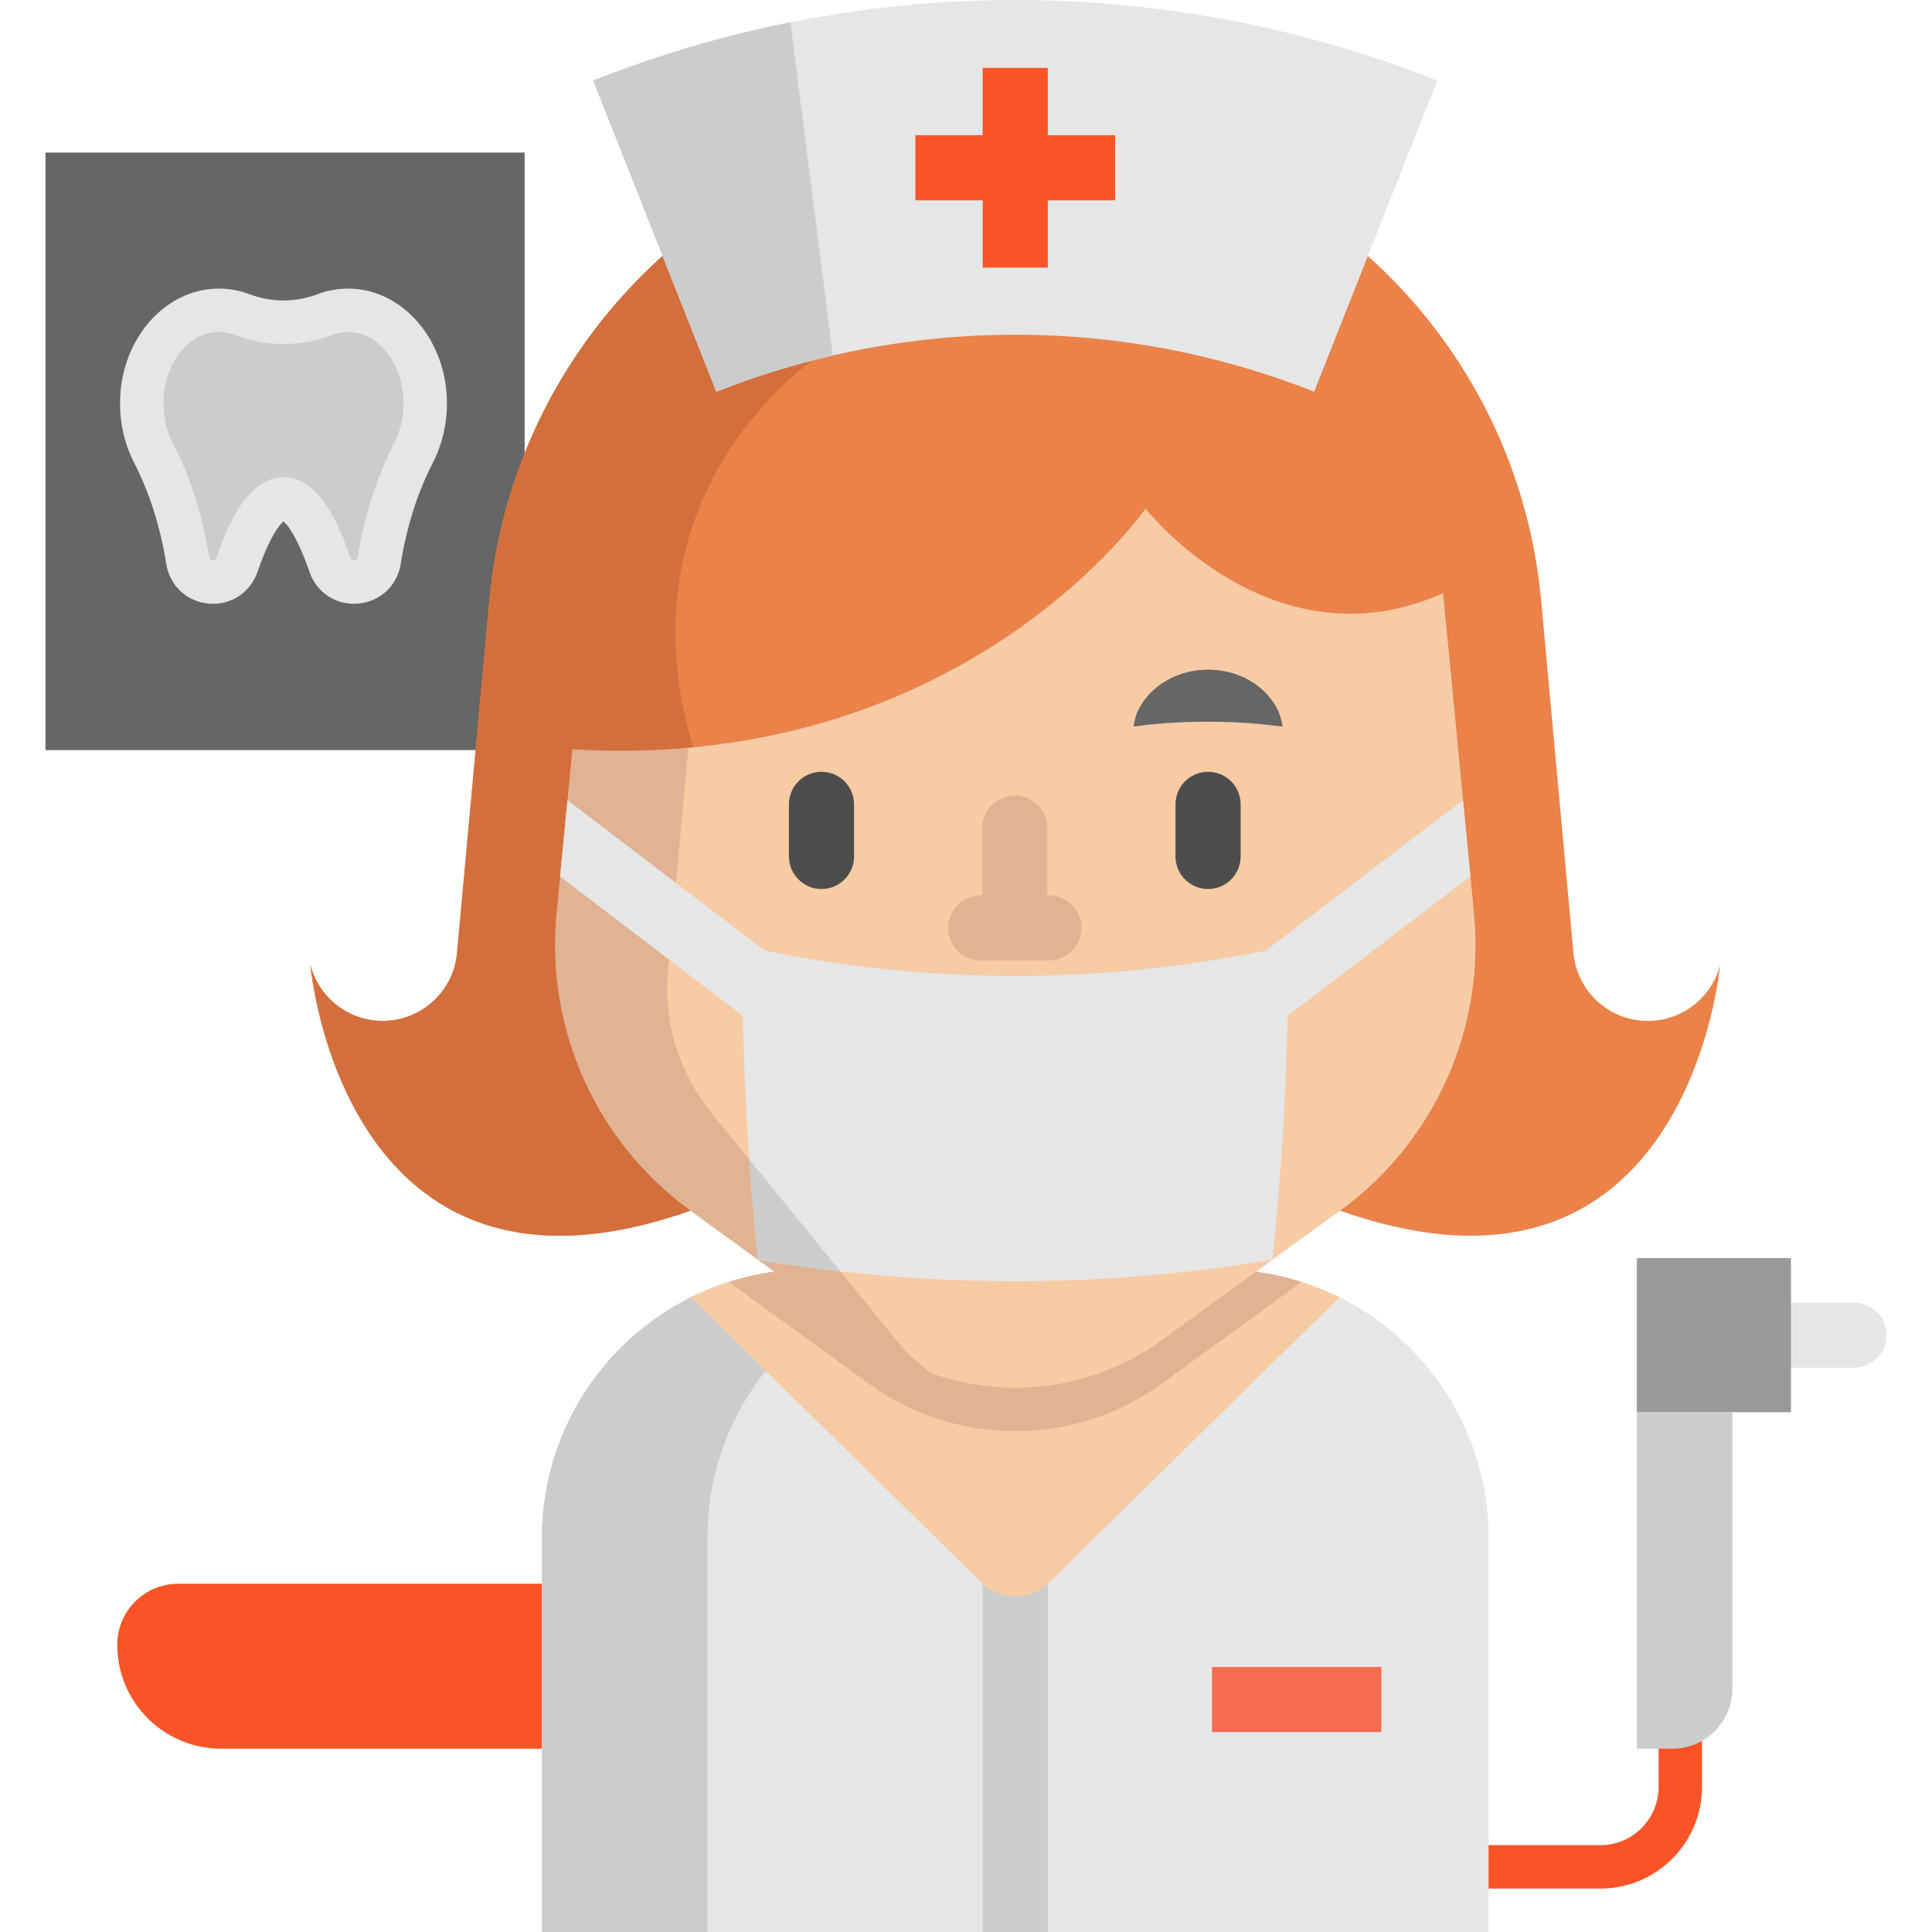 <?xml version="1.0" encoding="iso-8859-1"?>
<!-- Uploaded to: SVG Repo, www.svgrepo.com, Generator: SVG Repo Mixer Tools -->
<svg version="1.1" id="Layer_1" xmlns="http://www.w3.org/2000/svg" xmlns:xlink="http://www.w3.org/1999/xlink" 
	 viewBox="0 0 512 512" xml:space="preserve">
<path style="fill:#F95428;" d="M424.124,500.493h-55.647c-3.177,0-5.753-2.576-5.753-5.753c0-3.177,2.576-5.753,5.753-5.753h55.647
	c8.501,0,15.417-6.916,15.417-15.417v-38.914c0-3.177,2.576-5.753,5.753-5.753c3.177,0,5.753,2.576,5.753,5.753v38.914
	C451.047,488.415,438.969,500.493,424.124,500.493z"/>
<path style="fill:#E6E6E6;" d="M491.319,362.457h-22.437c-4.766,0-8.63-3.864-8.63-8.63c0-4.766,3.864-8.63,8.63-8.63h22.437
	c4.766,0,8.63,3.864,8.63,8.63C499.948,358.593,496.085,362.457,491.319,362.457z"/>
<path style="fill:#F95428;" d="M230.604,463.423H58.624c-15.217,0-27.552-12.336-27.552-27.552l0,0
	c0-8.931,7.24-16.172,16.172-16.172h183.361"/>
<path id="SVGCleanerId_0" style="fill:#E6E6E6;" d="M394.468,407.547V512H143.634V407.547c0-27.925,16.086-52.1,39.489-63.744
	c9.539-4.752,20.285-7.422,31.665-7.422h108.515c11.38,0,22.126,2.669,31.665,7.422
	C378.382,355.447,394.468,379.622,394.468,407.547z"/>
<path id="SVGCleanerId_1" style="fill:#CCCCCC;" d="M258.637,336.381h-43.845c-39.3,0-71.161,31.859-71.161,71.161v104.454h43.845
	V407.542C187.476,368.241,219.335,336.381,258.637,336.381z"/>
<g>
	<path id="SVGCleanerId_0_1_" style="fill:#E6E6E6;" d="M394.468,407.547V512H143.634V407.547c0-27.925,16.086-52.1,39.489-63.744
		c9.539-4.752,20.285-7.422,31.665-7.422h108.515c11.38,0,22.126,2.669,31.665,7.422
		C378.382,355.447,394.468,379.622,394.468,407.547z"/>
</g>
<path style="fill:#CCCCCC;" d="M277.68,398.986V512h-17.259V398.986c0-4.764,3.866-8.63,8.63-8.63S277.68,394.223,277.68,398.986z"
	/>
<g>
	<path id="SVGCleanerId_1_1_" style="fill:#CCCCCC;" d="M258.637,336.381h-43.845c-39.3,0-71.161,31.859-71.161,71.161v104.454
		h43.845V407.542C187.476,368.241,219.335,336.381,258.637,336.381z"/>
</g>
<path style="fill:#F7CBA4;" d="M354.968,343.802l-76.953,75.584c-4.982,4.89-12.944,4.89-17.927,0l-57.151-56.127l-19.814-19.457
	c2.761-1.369,5.627-2.577,8.584-3.578c0.483-0.161,0.967-0.322,1.45-0.483c6.812-2.186,14.084-3.36,21.632-3.36h108.515
	c7.548,0,14.808,1.174,21.62,3.36c0.483,0.15,0.967,0.311,1.45,0.472C349.33,341.225,352.195,342.421,354.968,343.802z"/>
<rect x="321.206" y="441.756" style="fill:#F76B4F;" width="44.874" height="17.259"/>
<polyline style="fill:#666666;" points="139.031,73.742 139.031,40.431 12.052,40.431 12.052,198.782 139.031,198.782 "/>
<path style="fill:#E0B394;" d="M344.924,339.74l-37.05,26.924c-23.15,16.822-54.505,16.822-77.667,0l-37.05-26.924
	c6.812-2.186,14.084-3.36,21.632-3.36h108.515C330.852,336.38,338.112,337.554,344.924,339.74z"/>
<path style="fill:#F7CBA4;" d="M355.107,320.835l-47.233,34.323c-23.15,16.822-54.505,16.822-77.667,0l-47.233-34.323
	c-24.957-18.134-38.454-48.119-35.485-78.829l0.944-9.734l1.956-20.228l5.293-54.815c5.638-58.382,54.7-102.934,113.359-102.934
	c29.329,0,56.265,11.138,76.562,29.571c20.308,18.444,33.989,44.172,36.808,73.363l5.293,54.804l1.956,20.228l0.944,9.746
	C393.572,272.717,380.075,302.703,355.107,320.835z"/>
<path style="fill:#E0B394;" d="M176.877,258.715c-0.794,13.428,3.578,26.637,12.231,36.935l49.365,60.66
	c2.577,3.072,5.5,5.65,8.664,7.709c-5.937-2.071-11.644-5.04-16.926-8.871l-47.233-34.311
	c-24.957-18.134-38.454-48.119-35.485-78.829l8.181-84.777c5.592-57.818,53.757-102.071,111.667-102.911
	c-35.669,0.863-76.059,34.484-78.165,70.291L176.877,258.715z"/>
<path style="fill:#EA8249;" d="M455.842,255.735c0,0-8.445,97.664-100.725,65.102c24.957-18.134,38.454-48.119,35.485-78.829
	l-8.192-84.777c-45.415,20.159-78.84-22.449-78.84-22.449s-38.327,55.506-119.871,63.249c-10.01,0.955-20.677,1.185-32.01,0.506
	l-4.2,43.47c-2.969,30.71,10.528,60.695,35.497,78.829C90.705,353.399,82.26,255.735,82.26,255.735
	c1.128,4.361,3.67,8.066,7.042,10.678c3.383,2.623,7.606,4.142,12.116,4.142c10.229,0,18.767-7.801,19.699-17.984l8.549-93.315
	c3.302-36.026,20.067-67.829,45.035-90.623c0.299-0.276,0.598-0.541,0.897-0.794c0.828,2.106,6.973,3.832,16.557,5.201
	c45.093,6.42,166.425,4.683,170.349-5.201c25.475,22.828,42.596,54.965,45.933,91.416l8.549,93.315
	c0.472,5.097,2.831,9.585,6.363,12.806c3.532,3.222,8.215,5.178,13.336,5.178C445.705,270.555,453.575,264.456,455.842,255.735z"/>
<path style="fill:#D36F3D;" d="M183.698,198.031c-10.01,0.955-20.677,1.185-32.01,0.506l-4.2,43.47
	c-2.969,30.71,10.528,60.695,35.497,78.829C90.705,353.399,82.26,255.735,82.26,255.735c1.128,4.361,3.67,8.066,7.042,10.678
	c3.383,2.623,7.606,4.142,12.116,4.142c10.229,0,18.767-7.801,19.699-17.984l8.549-93.315c3.302-36.026,20.067-67.829,45.035-90.623
	c0.299-0.276,0.598-0.541,0.897-0.794c0.828,2.106,6.973,3.832,16.557,5.201l23.185,22.483
	C215.34,95.523,163.344,130.559,183.698,198.031z"/>
<path style="fill:#E6E6E6;" d="M380.902,21.343c-6.133,15.499-12.266,30.998-18.398,46.496
	c-4.752,11.989-9.493,23.979-14.245,35.968c-40.801-16.155-85.307-19.353-127.569-9.596c-10.448,2.393-20.757,5.604-30.848,9.596
	c-4.752-11.989-9.493-23.979-14.245-35.968c-6.133-15.499-12.277-30.998-18.41-46.496c17.041-6.754,34.542-11.897,52.284-15.453
	C266.542-5.513,326.087-0.358,380.902,21.343z"/>
<path style="fill:#CCCCCC;" d="M220.69,94.211c-10.448,2.393-20.757,5.604-30.848,9.596c-4.752-11.989-9.493-23.979-14.245-35.968
	c-6.133-15.499-12.277-30.998-18.41-46.496c17.041-6.754,34.542-11.897,52.284-15.453L220.69,94.211z"/>
<polygon style="fill:#F95428;" points="295.515,35.829 277.68,35.829 277.68,17.994 260.421,17.994 260.421,35.829 242.587,35.829 
	242.587,53.088 260.421,53.088 260.421,70.923 277.68,70.923 277.68,53.088 295.515,53.088 "/>
<g>
	<path style="fill:#E6E6E6;" d="M341.437,250.637c0.046,27.626-1.346,55.402-4.211,83.224c-37.878,6.34-76.435,7.364-114.532,3.061
		c-7.283-0.828-14.544-1.841-21.781-3.049c-0.011-0.012-0.035-0.012-0.046-0.012v-0.035c-0.909-8.848-1.68-17.697-2.278-26.533
		c-1.323-18.939-1.968-37.832-1.933-56.656C244.325,261.291,293.767,261.291,341.437,250.637z"/>
	<polygon style="fill:#E6E6E6;" points="389.66,232.261 330.219,277.607 319.76,263.891 387.704,212.033 	"/>
	<polygon style="fill:#E6E6E6;" points="218.333,263.891 207.862,277.607 148.433,232.273 150.389,212.045 	"/>
</g>
<path style="fill:#CCCCCC;" d="M112.695,106.918c0-13.63-9.155-24.68-20.449-24.68c-2.151,0-4.223,0.4-6.168,1.144
	c-7.016,2.679-14.887,2.679-21.903,0c-1.946-0.743-4.018-1.144-6.168-1.144c-11.293,0-20.449,11.049-20.449,24.68
	c0,4.764,1.118,9.211,3.056,12.981c4.538,8.832,7.465,18.391,9.055,28.192c0.026,0.161,0.053,0.323,0.079,0.484
	c1.146,6.96,10.755,7.755,13.059,1.088c3.191-9.23,7.409-17.444,12.318-17.444c4.91,0,9.128,8.214,12.318,17.444
	c2.305,6.667,11.913,5.87,13.059-1.088c0.026-0.161,0.053-0.323,0.079-0.484c1.59-9.801,4.518-19.36,9.055-28.192
	C111.576,116.127,112.695,111.68,112.695,106.918z"/>
<path style="fill:#E6E6E6;" d="M93.792,160.008c-5.346,0-9.998-3.294-11.785-8.465c-3.347-9.681-5.944-12.577-6.881-13.363
	c-0.937,0.787-3.535,3.683-6.881,13.363c-1.911,5.529-7.087,8.916-12.902,8.417c-5.793-0.492-10.323-4.692-11.271-10.451
	l-0.081-0.494c-1.566-9.657-4.424-18.567-8.495-26.489c-2.415-4.7-3.691-10.099-3.691-15.61c0-16.781,11.754-30.433,26.201-30.433
	c2.809,0,5.575,0.512,8.221,1.522c5.656,2.16,12.144,2.16,17.799,0c2.646-1.01,5.413-1.522,8.221-1.522
	c14.447,0,26.201,13.652,26.201,30.433c0,5.511-1.276,10.909-3.691,15.61c-4.071,7.922-6.928,16.834-8.494,26.485l-0.083,0.509
	c-0.946,5.747-5.476,9.947-11.269,10.44C94.535,159.992,94.162,160.008,93.792,160.008z M58.007,87.991
	c-8.103,0-14.695,8.49-14.695,18.926c0,3.691,0.836,7.271,2.42,10.352c4.623,8.997,7.859,19.057,9.617,29.9l0.078,0.48
	c0.045,0.268,0.129,0.782,0.892,0.847c0.793,0.067,0.965-0.459,1.053-0.712c3.163-9.151,8.444-21.317,17.755-21.317
	c9.31,0,14.592,12.167,17.756,21.317c0.086,0.253,0.27,0.774,1.053,0.712c0.763-0.066,0.847-0.579,0.893-0.855l0.075-0.458
	c1.762-10.858,4.998-20.918,9.62-29.914c1.583-3.081,2.42-6.661,2.42-10.352c0-10.436-6.592-18.926-14.695-18.926
	c-1.401,0-2.787,0.258-4.117,0.765c-8.386,3.202-17.622,3.201-26.007,0C60.793,88.249,59.407,87.991,58.007,87.991z M74.749,137.913
	L74.749,137.913L74.749,137.913z"/>
<rect x="433.782" y="333.402" style="fill:#999999;" width="40.847" height="40.847"/>
<path style="fill:#CCCCCC;" d="M443.217,463.423h-9.429V374.25h25.314v73.288C459.102,456.312,451.99,463.423,443.217,463.423z"/>
<g>
	<path style="fill:#4D4D4D;" d="M217.706,235.598c-4.767,0-8.63-3.864-8.63-8.63v-13.803c0-4.766,3.863-8.63,8.63-8.63
		s8.63,3.864,8.63,8.63v13.803C226.335,231.735,222.473,235.598,217.706,235.598z"/>
	<path style="fill:#4D4D4D;" d="M320.151,235.598c-4.767,0-8.63-3.864-8.63-8.63v-13.803c0-4.766,3.863-8.63,8.63-8.63
		c4.767,0,8.63,3.864,8.63,8.63v13.803C328.78,231.735,324.917,235.598,320.151,235.598z"/>
</g>
<path style="fill:#E0B394;" d="M277.949,237.279h-0.392v-17.835c0-4.766-3.863-8.63-8.63-8.63c-4.767,0-8.63,3.864-8.63,8.63v17.835
	h-0.392c-4.767,0-8.63,3.864-8.63,8.63c0,4.766,3.863,8.63,8.63,8.63h18.044c4.767,0,8.63-3.864,8.63-8.63
	C286.578,241.143,282.716,237.279,277.949,237.279z"/>
<path style="fill:#666666;" d="M300.42,192.514c0,0,0.023-0.229,0.1-0.622c0.089-0.381,0.178-0.983,0.372-1.664
	c0.086-0.352,0.198-0.719,0.326-1.123c0.167-0.41,0.391-0.822,0.629-1.289c0.236-0.469,0.534-0.933,0.847-1.454
	c0.315-0.529,0.692-0.931,1.077-1.442c0.391-0.491,0.832-0.967,1.292-1.477c0.487-0.461,1.015-0.916,1.576-1.373
	c1.099-0.968,2.442-1.667,3.841-2.445c1.447-0.612,2.984-1.276,4.629-1.583c1.629-0.423,3.338-0.524,5.042-0.603
	c1.704,0.078,3.414,0.169,5.044,0.59c1.647,0.304,3.184,0.971,4.632,1.579c1.4,0.777,2.744,1.475,3.844,2.444
	c0.56,0.458,1.09,0.914,1.577,1.373c0.46,0.512,0.899,0.992,1.292,1.48c0.38,0.509,0.774,0.926,1.063,1.435
	c0.29,0.506,0.571,0.96,0.799,1.419c0.227,0.46,0.446,0.865,0.612,1.274c0.151,0.426,0.284,0.811,0.383,1.176
	c0.219,0.705,0.31,1.312,0.394,1.691c0.074,0.392,0.09,0.616,0.09,0.616s-0.238-0.006-0.641-0.045
	c-0.391-0.051-0.999-0.076-1.67-0.174c-0.347-0.036-0.702-0.1-1.092-0.152c-0.415-0.02-0.825-0.077-1.27-0.112
	c-0.873-0.092-1.785-0.229-2.787-0.268c-0.492-0.032-0.97-0.104-1.469-0.145c-0.517-0.007-1.026-0.033-1.533-0.071
	c-0.992-0.129-2.07-0.053-3.071-0.178c-1.053,0.038-2.061-0.091-3.104-0.059c-1.026-0.077-2.064,0.005-3.094-0.068
	c-1.03,0.07-2.068-0.02-3.096,0.055c-1.045-0.037-2.053,0.097-3.108,0.054c-1.002,0.124-2.083,0.047-3.074,0.177
	c-0.506,0.038-1.016,0.066-1.534,0.071c-0.499,0.041-0.975,0.117-1.469,0.147c-1.022,0.055-1.871,0.152-2.724,0.226
	c-0.448,0.035-0.866,0.067-1.254,0.095c-0.413,0.075-0.79,0.158-1.149,0.205c-0.696,0.123-1.305,0.152-1.691,0.201
	C300.65,192.513,300.42,192.514,300.42,192.514z"/>
<path style="fill:#CCCCCC;" d="M222.694,336.922c-7.283-0.828-14.544-1.841-21.781-3.049l-0.046-0.046
	c-0.909-8.848-1.68-17.697-2.278-26.533L222.694,336.922z"/>
</svg>